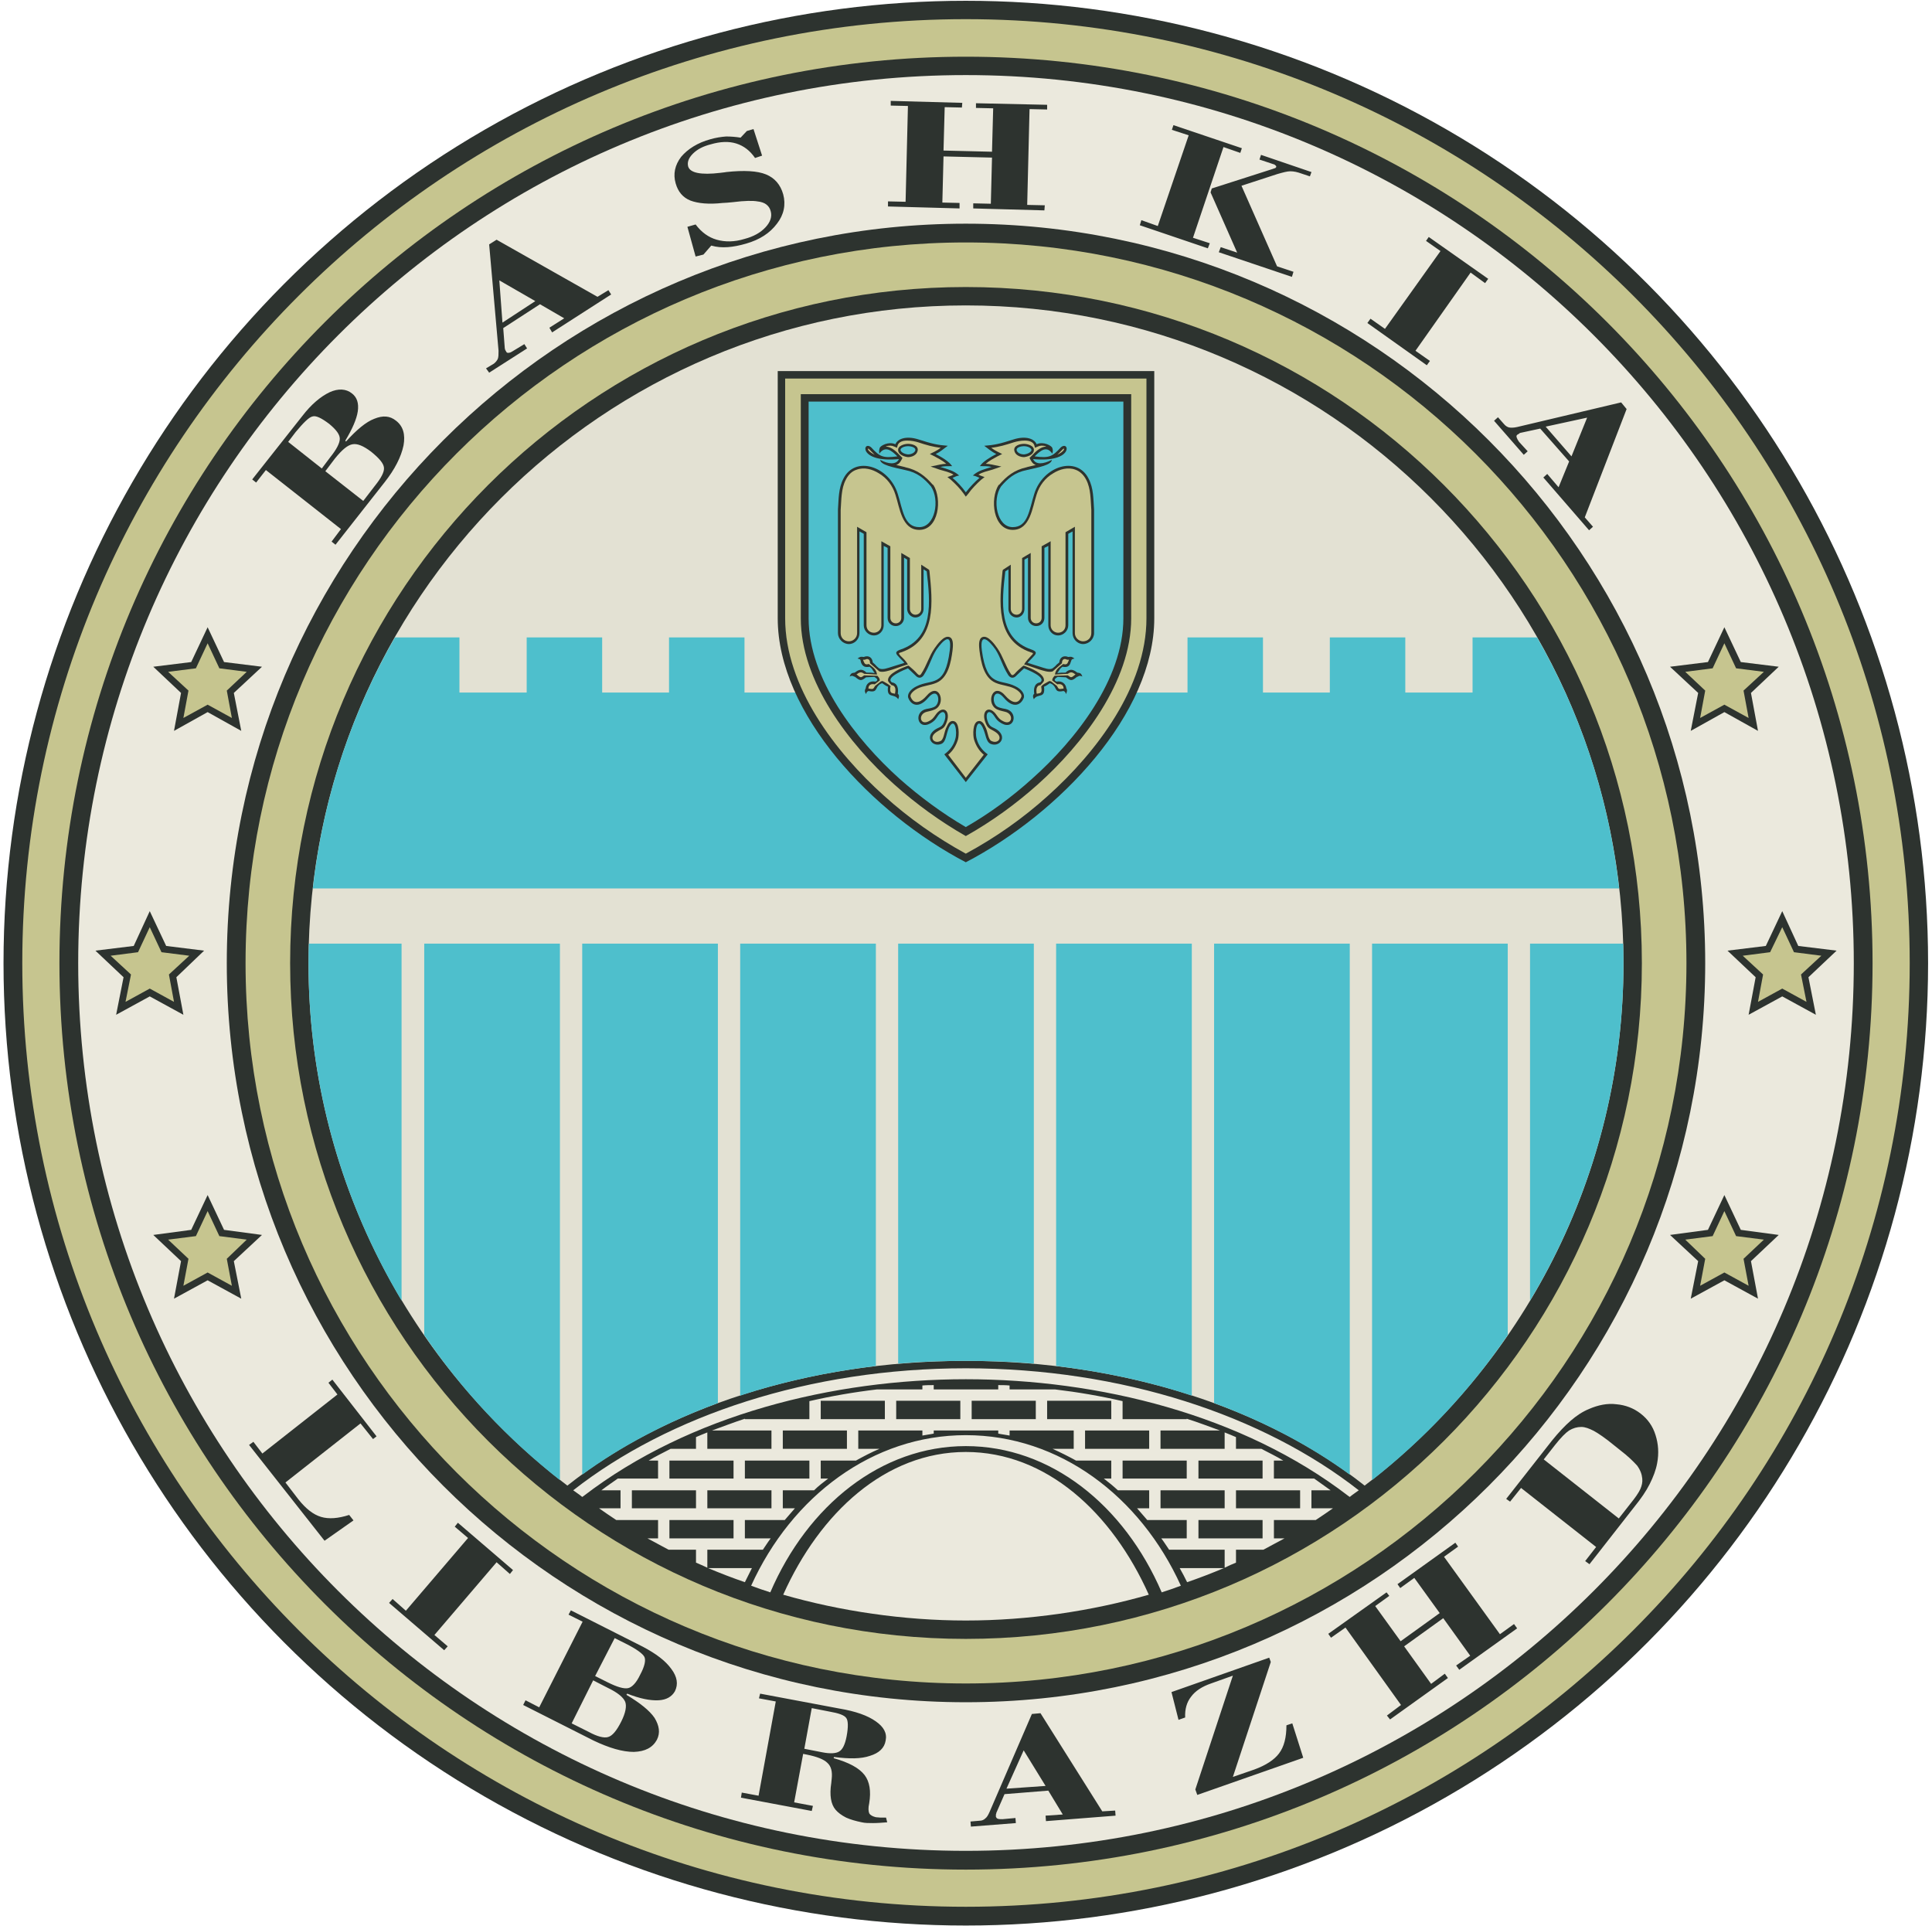 <?xml version="1.0" encoding="UTF-8"?>
<!DOCTYPE svg PUBLIC "-//W3C//DTD SVG 1.1//EN" "http://www.w3.org/Graphics/SVG/1.1/DTD/svg11.dtd">
<!-- Creator: CorelDRAW X7 -->
<svg xmlns="http://www.w3.org/2000/svg" xml:space="preserve" width="4.941in" height="4.925in" version="1.1" style="shape-rendering:geometricPrecision; text-rendering:geometricPrecision; image-rendering:optimizeQuality; fill-rule:evenodd; clip-rule:evenodd"
viewBox="0 0 4941 4925"
 xmlns:xlink="http://www.w3.org/1999/xlink">
 <defs>
  <style type="text/css">
   <![CDATA[
    .fil0 {fill:#2D332F}
    .fil4 {fill:#4EBFCC}
    .fil1 {fill:#C6C58F}
    .fil3 {fill:#E3E1D3}
    .fil2 {fill:#EBE9DD}
   ]]>
  </style>
 </defs>
 <g id="Layer_x0020_1">
  <g id="_1151079360">
   <g>
    <circle class="fil0" cx="2470" cy="2463" r="2461"/>
    <path class="fil1" d="M2470 49c1333,0 2414,1081 2414,2414 0,1332 -1081,2413 -2414,2413 -1332,0 -2413,-1081 -2413,-2413 0,-1333 1081,-2414 2413,-2414zm0 96c1281,0 2319,1037 2319,2318 0,1280 -1038,2318 -2319,2318 -1280,0 -2318,-1038 -2318,-2318 0,-1281 1038,-2318 2318,-2318z"/>
    <path class="fil2" d="M2470 192c1254,0 2271,1017 2271,2271 0,1254 -1017,2270 -2271,2270 -1254,0 -2270,-1016 -2270,-2270 0,-1254 1016,-2271 2270,-2271zm0 380c1045,0 1891,847 1891,1891 0,1044 -846,1890 -1891,1890 -1044,0 -1890,-846 -1890,-1890 0,-1044 846,-1891 1890,-1891z"/>
    <path class="fil1" d="M2470 620c1018,0 1843,825 1843,1843 0,1017 -825,1842 -1843,1842 -1017,0 -1842,-825 -1842,-1842 0,-1018 825,-1843 1842,-1843zm0 114c955,0 1729,774 1729,1729 0,954 -774,1728 -1729,1728 -954,0 -1728,-774 -1728,-1728 0,-955 774,-1729 1728,-1729z"/>
    <path class="fil3" d="M2470 781c929,0 1682,753 1682,1682 0,545 -260,1029 -662,1336 -247,-196 -612,-319 -1020,-319 -407,0 -772,123 -1019,319 -402,-307 -662,-791 -662,-1336 0,-929 753,-1682 1681,-1682z"/>
    <path class="fil4" d="M3931 1630c111,193 184,410 210,642l-3341 0c26,-232 99,-449 210,-642l165 0 0 141 172 0 0 -141 193 0 0 141 171 0 0 -141 193 0 0 141 171 0 0 -141 790 0 0 141 172 0 0 -141 193 0 0 141 171 0 0 -141 193 0 0 141 172 0 0 -141 165 0zm220 783c1,17 1,33 1,50 0,315 -87,610 -239,863l0 -913 238 0zm-295 1001c-96,141 -213,266 -347,371l0 -1372 347 0 0 1001zm-2367 357l0 -1358 347 0 0 1175c-130,48 -247,110 -347,183zm404 -202l0 -1156 347 0 0 1080c-122,15 -239,40 -347,76zm404 -82l0 -1074 347 0 0 1074c-57,-5 -115,-7 -174,-7 -58,0 -116,2 -173,7zm404 6l0 -1080 347 0 0 1156c-108,-36 -225,-61 -347,-76zm404 95l0 -1175 347 0 0 1358c-100,-73 -217,-135 -347,-183zm-1673 197c-134,-105 -251,-230 -347,-371l0 -1001 347 0 0 1372zm-405 -459c-151,-253 -238,-548 -238,-863 0,-17 0,-33 1,-50l237 0 0 913z"/>
    <path class="fil2" d="M2470 3499c401,0 761,121 1005,312 -8,6 -16,11 -23,17l-3 -2c-272,-209 -640,-299 -979,-299 -338,0 -706,90 -978,299l-3 2c-7,-6 -15,-11 -23,-17 244,-191 604,-312 1004,-312zm0 214c-205,0 -373,155 -467,365 146,42 308,66 467,66 160,0 322,-24 468,-66 -94,-210 -262,-365 -468,-365zm0 -43c239,0 446,156 550,385 -16,6 -33,12 -49,17 -96,-223 -284,-374 -501,-374 -216,0 -404,151 -500,374 -16,-5 -33,-11 -49,-17 104,-229 311,-385 549,-385zm939 187c-14,10 -29,20 -44,30l-107 0 0 47 27 0c-18,10 -36,19 -54,29l-70 0 0 33c-10,4 -19,8 -29,13l0 -46 -142 0c-7,-10 -13,-20 -20,-29l65 0 0 -47 -101 0c-9,-10 -17,-20 -26,-30l31 0 0 -46 -80 0c-12,-11 -23,-20 -36,-30l19 0 0 -46 -90 0c-20,-11 -40,-21 -60,-30l54 0 0 -47 -164 0 0 13c-10,-2 -20,-3 -29,-5l0 -8 -165 0 0 8c-9,2 -19,3 -29,5l0 -13 -164 0 0 47 54 0c-21,9 -40,19 -60,30l-90 0 0 46 19 0c-13,10 -25,19 -36,30l-80 0 0 46 31 0c-9,10 -17,20 -26,30l-102 0 0 47 66 0c-7,9 -13,19 -20,29l-142 0 0 46c-10,-5 -20,-9 -29,-13l0 -33 -70 0c-18,-10 -36,-19 -54,-29l27 0 0 -47 -107 0c-15,-10 -30,-20 -44,-30l55 0 0 -46 -49 0c13,-10 28,-20 42,-30l103 0 0 -46 -24 0c18,-11 37,-20 56,-30l65 0 0 -30c9,-4 19,-8 29,-12l0 42 164 0 0 -47 -152 0c28,-10 56,-21 84,-30l0 1 165 0 0 -46c56,-13 114,-23 173,-30l116 0 0 -10c10,-1 20,-1 29,-1l0 11 165 0 0 -11c9,0 19,0 29,1l0 10 116 0c59,7 117,17 173,30l0 46 164 0 0 -1c29,9 57,20 85,30l-152 0 0 47 164 0 0 -42c10,4 20,8 29,12l0 30 65 0c19,10 38,19 56,30l-24 0 0 46 103 0c14,10 28,20 42,30l-49 0 0 46 55 0zm-392 153l113 0c-31,13 -62,25 -94,36 -6,-12 -12,-24 -19,-36zm-1112 36c-32,-11 -63,-23 -94,-36l112 0c-6,12 -12,24 -18,36zm937 -417l-164 0 0 -47 164 0 0 47zm-193 0l-164 0 0 -47 164 0 0 47zm-193 0l-164 0 0 -47 164 0 0 47zm-193 0l-164 0 0 -47 164 0 0 47zm-551 258l164 0 0 47 -164 0 0 -47zm1353 0l164 0 0 47 -164 0 0 -47zm-1449 -76l164 0 0 46 -164 0 0 -46zm193 0l164 0 0 46 -164 0 0 -46zm1159 0l164 0 0 46 -164 0 0 -46zm193 0l164 0 0 46 -164 0 0 -46zm-1449 -76l164 0 0 46 -164 0 0 -46zm193 0l165 0 0 46 -165 0 0 -46zm966 0l164 0 0 46 -164 0 0 -46zm194 0l164 0 0 46 -164 0 0 -46zm-1063 -77l164 0 0 47 -164 0 0 -47zm773 0l164 0 0 47 -164 0 0 -47z"/>
    <path class="fil0" d="M929 1281l30 -39c16,-20 24,-35 23,-46 -1,-11 -12,-24 -33,-41 -20,-15 -35,-21 -47,-19 -13,2 -27,14 -45,36l-25 33 97 76zm-106 -83l21 -28c17,-21 25,-37 25,-48 0,-11 -9,-23 -27,-38 -20,-15 -34,-22 -43,-19 -9,2 -23,16 -43,40l-19 25 86 68zm25 187l24 -32 -192 -151 -25 32 -10 -8 128 -162c23,-30 47,-50 70,-61 22,-10 42,-9 57,3 13,10 18,25 15,46 -3,20 -14,45 -32,75l2 2c27,-30 51,-50 72,-58 22,-9 40,-8 56,5 18,14 24,35 19,63 -6,29 -22,61 -49,95l-125 159 -10 -8zm437 -560l84 -55 -92 -53 8 108zm-34 128l-8 -11 20 -12c5,-4 8,-8 10,-12 2,-5 2,-12 2,-21l-24 -272 19 -12 258 146 28 -17 7 11 -151 97 -7 -12 38 -24 -62 -36 -94 61 4 52c0,1 1,2 1,4 1,1 2,3 3,5 1,2 4,3 7,2 3,0 6,-2 11,-5l28 -17 7 11 -97 62zm528 -297l-21 -76 21 -6c15,20 33,33 54,39 21,6 45,6 71,-2 23,-6 41,-16 54,-30 12,-13 17,-27 13,-41 -2,-8 -6,-13 -11,-17 -5,-4 -13,-7 -23,-8 -11,-2 -32,-2 -63,2 -11,1 -20,2 -26,2 -36,4 -63,1 -82,-6 -20,-8 -32,-23 -38,-44 -7,-24 -2,-47 14,-68 17,-20 42,-36 75,-45 14,-4 27,-6 40,-7 12,0 25,1 37,3l16 -17 17 -5 22 68 -18 6c-13,-19 -29,-31 -48,-37 -19,-6 -41,-5 -65,2 -20,5 -35,13 -46,24 -11,11 -15,22 -12,33 5,16 32,22 82,16 6,-1 11,-1 15,-2 46,-5 80,-3 102,6 22,9 37,26 44,51 7,26 2,52 -16,75 -18,24 -44,41 -79,51 -17,5 -33,8 -47,9 -15,1 -28,0 -42,-4l-20 23 -20 5zm492 -128l0 -13 45 1 6 -245 -44 -1 0 -12 183 5 -1 12 -44 -1 -3 111 124 3 3 -111 -44 -1 0 -12 182 4 0 12 -45 -1 -6 245 45 1 -1 13 -182 -5 0 -13 45 1 3 -118 -124 -3 -3 118 44 1 0 14 -183 -5zm828 -46l156 -50c3,-1 5,-2 6,-2 2,-1 2,-2 3,-3 0,-1 0,-3 -2,-4 -1,-1 -3,-3 -5,-3l-36 -12 4 -12 129 44 -4 11 -21 -7c-11,-4 -20,-6 -29,-6 -8,0 -19,3 -33,7l-92 30 91 206 42 14 -4 13 -187 -63 5 -13 42 14 -68 -154 3 -10zm-180 81l42 15 79 -232 -43 -14 4 -12 175 59 -4 12 -43 -15 -78 232 43 14 -5 13 -174 -59 4 -13zm578 263l8 -11 37 26 142 -199 -37 -26 7 -10 152 107 -8 11 -37 -27 -141 200 37 26 -8 11 -152 -108zm456 265l66 76 40 -99 -106 23zm-132 -15l10 -9 15 17c4,5 9,8 13,9 5,1 12,1 21,-1l266 -63 14 17 -107 277 21 24 -10 9 -117 -135 10 -9 29 34 27 -66 -74 -84 -51 11c-1,0 -2,1 -3,2 -2,1 -3,2 -5,3 -2,2 -2,4 -1,7 1,3 3,7 6,11l22 24 -10 9 -76 -87z"/>
    <path class="fil0" d="M637 3695l11 -8 23 30 192 -151 -23 -30 10 -8 113 145 -9 7 -32 -40 -192 151 33 43c19,24 38,39 58,45 20,6 44,4 72,-5l11 14 -74 52 -193 -245zm358 404l9 -10 34 30 159 -186 -34 -29 8 -10 141 121 -8 10 -34 -30 -159 186 34 29 -9 10 -141 -121zm467 308l44 22c22,12 39,16 49,13 11,-3 22,-16 34,-40 11,-22 14,-39 10,-50 -5,-12 -20,-24 -45,-36l-37 -19 -55 110zm60 -121l32 16c24,12 41,17 52,15 10,-2 21,-13 31,-34 12,-22 15,-38 11,-46 -4,-8 -20,-20 -48,-34l-28 -14 -50 97zm-178 62l35 18 111 -219 -36 -18 6 -11 184 93c34,18 58,36 73,57 15,20 18,39 9,57 -8,14 -22,22 -42,23 -21,1 -47,-4 -80,-17l-2 3c35,21 59,40 72,59 12,20 15,38 6,56 -11,20 -30,30 -59,31 -29,0 -63,-10 -103,-29l-180 -91 6 -12zm553 236l43 8 44 -241 -43 -8 3 -12 202 38c42,7 73,18 94,33 20,14 29,30 25,49 -3,19 -17,32 -40,39 -23,8 -53,8 -92,3l-1 3c39,11 65,25 79,43 13,17 17,41 12,72 -3,13 -2,21 0,26 3,5 9,8 17,10 4,0 8,1 12,1 4,0 9,0 14,0l3 12c-13,1 -25,2 -36,2 -11,0 -21,0 -29,-2 -15,-3 -29,-7 -40,-12 -12,-6 -21,-13 -27,-20 -12,-14 -16,-37 -11,-69 0,-4 1,-7 1,-10 2,-18 -1,-32 -11,-41 -9,-9 -27,-16 -52,-21l-10 -2 -23 124 48 9 -3 13 -181 -34 2 -13zm160 -112l46 9c20,4 35,3 43,-2 9,-5 15,-18 19,-38 5,-26 4,-42 -1,-48 -5,-7 -19,-12 -42,-16l-46 -9 -19 104zm517 102l100 -7 -56 -91 -44 98zm-91 97l-1 -13 23 -2c6,0 11,-2 15,-6 4,-3 7,-8 11,-17l108 -250 22 -2 158 251 33 -2 1 13 -178 14 -1 -14 44 -3 -37 -61 -112 9 -21 48c0,1 0,2 -1,4 0,1 0,3 0,6 1,2 2,4 5,5 3,1 7,1 12,1l33 -3 1 13 -115 9zm579 -81l-5 -14 96 -291 -56 20c-23,8 -40,19 -51,34 -11,14 -16,32 -15,53l-17 6 -18 -71 250 -88 4 11 -97 294 55 -19c30,-11 51,-25 63,-41 13,-17 19,-41 19,-72l15 -5 28 88 -271 95zm493 -193l-8 -10 36 -27 -142 -198 -37 26 -7 -10 149 -106 7 9 -36 26 65 90 100 -72 -65 -90 -36 26 -7 -10 148 -106 7 10 -36 26 143 198 36 -26 8 11 -148 106 -8 -11 36 -25 -69 -96 -100 72 69 96 35 -26 8 11 -148 106zm499 -405l28 -36 -192 -151 -28 35 -10 -7 117 -149c17,-21 33,-38 48,-51 15,-13 30,-23 47,-30 23,-10 47,-15 70,-12 23,2 44,10 62,24 18,14 31,32 38,55 7,22 9,46 4,72 -3,17 -10,35 -19,53 -9,18 -22,37 -39,58l-115 147 -11 -8zm86 -109l29 -37c13,-16 22,-29 26,-38 4,-9 6,-18 5,-27 -1,-11 -5,-22 -13,-33 -9,-10 -23,-24 -44,-40l-15 -12c-23,-19 -41,-31 -52,-37 -12,-6 -22,-10 -32,-10 -11,0 -21,3 -31,9 -9,6 -21,18 -36,37l-29 37 192 151z"/>
    <g>
     <g>
      <polygon class="fil0" points="4599,2419 4697,2431 4625,2499 4644,2595 4558,2548 4472,2595 4490,2499 4418,2431 4516,2419 4558,2330 "/>
      <polygon class="fil1" points="4558,2371 4588,2435 4658,2444 4606,2492 4620,2562 4558,2528 4496,2562 4509,2492 4457,2444 4527,2435 "/>
     </g>
     <g>
      <g>
       <polygon class="fil0" points="4452,1693 4549,1705 4478,1772 4496,1869 4410,1821 4324,1869 4343,1772 4271,1705 4368,1693 4410,1604 "/>
       <polygon class="fil1" points="4410,1645 4440,1709 4511,1718 4459,1766 4472,1836 4410,1802 4348,1836 4361,1766 4310,1718 4380,1709 "/>
      </g>
      <g>
       <polygon class="fil0" points="4452,3145 4549,3158 4478,3225 4496,3321 4410,3274 4324,3321 4343,3225 4271,3158 4368,3145 4410,3056 "/>
       <polygon class="fil1" points="4410,3097 4440,3161 4511,3170 4459,3219 4472,3288 4410,3254 4348,3288 4361,3219 4310,3170 4380,3161 "/>
      </g>
     </g>
     <g>
      <polygon class="fil0" points="342,2419 244,2431 316,2499 297,2595 383,2548 469,2595 451,2499 522,2431 425,2419 383,2330 "/>
      <polygon class="fil1" points="383,2371 353,2435 283,2444 335,2492 321,2562 383,2528 445,2562 432,2492 484,2444 413,2435 "/>
     </g>
     <g>
      <g>
       <polygon class="fil0" points="489,1693 392,1705 463,1772 445,1869 531,1821 617,1869 598,1772 670,1705 573,1693 531,1604 "/>
       <polygon class="fil1" points="531,1645 501,1709 430,1718 482,1766 469,1836 531,1802 593,1836 580,1766 631,1718 561,1709 "/>
      </g>
      <g>
       <polygon class="fil0" points="489,3145 392,3158 463,3225 445,3321 531,3274 617,3321 598,3225 670,3158 573,3145 531,3056 "/>
       <polygon class="fil1" points="531,3097 501,3161 430,3170 482,3219 469,3288 531,3254 593,3288 580,3219 631,3170 561,3161 "/>
      </g>
     </g>
    </g>
   </g>
   <path class="fil0" d="M2470 2205c-239,-125 -481,-380 -481,-624 0,-179 0,-454 0,-632 160,0 321,0 481,0 161,0 322,0 482,0 0,178 0,453 0,632 0,244 -242,499 -482,624z"/>
   <path class="fil1" d="M2470 2183c76,-41 147,-91 210,-148 124,-111 252,-279 252,-454 0,-204 0,-408 0,-613 -154,0 -308,0 -462,0 -154,0 -308,0 -462,0 0,205 0,409 0,613 0,175 129,343 253,454 63,57 134,107 209,148z"/>
   <path class="fil0" d="M2470 2138c66,-37 128,-82 184,-132 115,-103 239,-263 239,-425 0,-191 0,-382 0,-573 -141,0 -282,0 -423,0 -140,0 -281,0 -422,0 0,191 0,382 0,573 0,162 124,322 239,425 56,50 118,95 183,132z"/>
   <path class="fil4" d="M2470 2115c61,-35 118,-77 170,-124 111,-99 233,-254 233,-410 0,-184 0,-369 0,-554 -134,0 -268,0 -403,0 -134,0 -268,0 -402,0 0,185 0,370 0,554 0,156 122,311 232,410 53,47 110,89 170,124z"/>
   <g>
    <path class="fil0" d="M2470 1259c-9,-13 -23,-28 -34,-37 5,-2 10,-5 17,-6 -14,-13 -30,-16 -48,-22 10,-2 18,-2 30,-2 -8,-12 -25,-22 -42,-31 13,-6 22,-15 31,-21 -26,-2 -40,-5 -74,-16 -34,-11 -55,-1 -60,12 -18,-8 -38,4 -40,9 -2,6 -2,10 -1,15 15,-21 31,-8 46,7 -37,5 -45,1 -67,-23 -22,-19 -34,40 71,30 -7,15 -27,13 -48,2 1,13 33,19 64,26 31,6 49,22 66,42 23,34 11,104 -30,104 -39,0 -42,-44 -55,-85 -22,-71 -109,-99 -139,-39 -13,25 -12,52 -14,79l0 316c0,15 13,28 28,28l0 0c15,0 27,-13 27,-28l0 -260 11 6 0 234c0,14 12,26 26,26l0 0c14,0 25,-12 25,-26l0 -203 10 5 0 179c0,12 9,21 21,21l0 0c11,0 21,-9 21,-21l0 -154 8 5 0 126c0,12 10,22 21,22l0 0c12,0 21,-10 21,-22l0 -101 8 5c9,78 19,171 -67,200 -11,4 -15,8 -6,17 5,6 11,11 16,17 -23,7 -10,3 -32,10 -10,3 -24,9 -33,4 -12,-10 -4,-5 -16,-15 -1,-13 -11,-19 -23,-14 -8,-1 -9,-1 -16,4 10,2 7,4 9,10 4,11 11,13 22,11 9,7 5,6 13,16 -8,-1 -13,-1 -21,-1 -12,-12 -21,-7 -30,0 -7,1 -10,1 -13,10 8,-4 9,0 14,1 13,11 16,10 28,1 5,0 14,-1 21,-1 9,5 10,9 3,12 -16,-3 -24,7 -25,17 -3,5 -3,9 1,15 1,-5 2,-6 6,-8 19,4 18,-3 23,-11 5,-6 5,-6 12,-9 6,4 8,6 15,9 -4,32 16,16 26,32 2,-4 4,-10 -1,-14 2,-12 0,-27 -15,-29 -18,-13 34,-33 41,-36 6,6 13,12 19,18 7,8 15,8 21,0 16,-25 19,-44 33,-66 17,-24 40,-46 34,2 -12,97 -46,72 -85,92 -15,7 -25,20 -21,30 7,18 27,28 51,-1 25,-29 33,10 18,22 -4,3 -11,5 -23,7 -33,7 -23,55 10,37 11,-6 14,-11 18,-17 14,-22 25,-11 19,9 -6,19 -13,16 -25,24 -27,19 -6,46 17,36 12,-6 11,-23 19,-42 15,-28 22,11 16,30 -4,15 -13,28 -28,39l55 71 56 -71c-15,-11 -24,-24 -28,-39 -6,-19 1,-58 15,-30 9,19 8,36 20,42 23,10 44,-17 17,-36 -12,-8 -19,-5 -25,-24 -6,-20 5,-31 19,-9 4,6 7,11 18,17 33,18 43,-30 10,-37 -12,-2 -19,-4 -23,-7 -15,-12 -7,-51 18,-22 24,29 44,19 51,1 4,-10 -6,-23 -21,-30 -39,-20 -73,5 -86,-92 -6,-48 18,-26 35,-2 14,22 17,41 33,66 6,8 14,8 21,0 6,-6 13,-12 19,-18 7,3 59,23 41,36 -15,2 -17,17 -15,29 -5,4 -3,10 -1,14 10,-16 30,0 26,-32 7,-3 9,-5 15,-9 7,3 7,3 12,9 5,8 4,15 23,11 4,2 5,3 6,8 3,-6 4,-10 1,-15 -1,-10 -10,-20 -25,-17 -7,-3 -6,-7 3,-12 7,0 16,1 21,1 12,9 15,10 28,-1 5,-1 5,-5 14,-1 -3,-9 -6,-9 -13,-10 -9,-7 -18,-12 -30,0 -8,0 -13,0 -21,1 8,-10 4,-9 13,-16 11,2 18,0 21,-11 3,-6 0,-8 10,-10 -7,-5 -8,-5 -16,-4 -12,-5 -22,1 -23,14 -13,10 -4,5 -17,15 -8,5 -22,-1 -32,-4 -22,-7 -10,-3 -32,-10 5,-6 11,-11 16,-17 9,-9 5,-13 -6,-17 -86,-29 -76,-122 -67,-200l8 -5 0 101c0,12 9,22 21,22l0 0c11,0 20,-10 20,-22l0 -126 9 -5 0 154c0,12 10,21 21,21l0 0c12,0 21,-9 21,-21l0 -179 10 -5 0 203c0,14 11,26 25,26l0 0c14,0 26,-12 26,-26l0 -234 11 -6 0 260c0,15 12,28 27,28l0 0c15,0 28,-13 28,-28l0 -316c-2,-27 -1,-54 -14,-79 -30,-60 -117,-32 -139,39 -13,41 -16,85 -55,85 -41,0 -53,-70 -30,-104 17,-20 35,-36 66,-42 31,-7 63,-13 64,-26 -22,11 -41,13 -48,-2 105,10 93,-49 71,-30 -22,24 -30,28 -67,23 15,-15 31,-28 45,-7 2,-5 2,-9 0,-15 -2,-5 -22,-17 -40,-9 -5,-13 -26,-23 -60,-12 -34,11 -48,14 -74,16 9,6 18,15 31,21 -17,9 -34,19 -42,31 12,0 20,0 30,2 -18,6 -34,9 -48,22 7,1 12,4 17,6 -11,9 -25,24 -35,37zm149 -118c-10,0 -20,4 -19,10 1,6 9,11 19,11 10,-1 18,-6 19,-11 0,-5 -9,-10 -19,-10zm-297 0c10,0 20,4 19,10 -1,6 -9,11 -19,11 -10,-1 -18,-6 -19,-11 -1,-5 9,-10 19,-10z"/>
    <path class="fil1" d="M2439 1214c-11,-7 -23,-9 -36,-13l-23 -8 24 -5c5,-1 11,-2 16,-2 -9,-8 -21,-14 -30,-19l-12 -6 12 -6c6,-3 11,-6 16,-10 -20,-2 -37,-7 -58,-14 -13,-4 -45,-10 -52,7l-2 7 -7 -3c-6,-3 -13,-3 -20,-1 -1,1 -1,1 -2,1 12,0 24,9 34,20l9 9c-4,8 -7,15 -16,18 11,3 22,5 24,6 31,7 50,22 70,45l1 0 0 0c23,36 14,115 -36,115 -45,0 -50,-57 -61,-90 -7,-23 -22,-43 -43,-55 -16,-10 -37,-16 -56,-9 -13,4 -22,14 -28,26 -12,23 -11,51 -13,77l0 315c0,12 9,21 21,21 11,0 21,-9 21,-21l0 -272 24 14 0 238c0,11 8,19 19,19 10,0 19,-8 19,-19l0 -215 23 13 0 183c0,8 6,14 14,14 8,0 14,-6 14,-14l0 -166 22 13 0 130c0,9 7,15 14,15 8,0 15,-6 15,-15l0 -113 20 13 1 3c8,78 19,177 -72,208 -8,2 -7,3 -2,9 6,6 13,12 19,22l-7 2c-11,4 -21,7 -32,11 -10,3 -24,8 -34,5l-24 -21 0 -1c0,-9 -6,-12 -13,-8l-2 0 -2 0c0,0 0,0 -1,0 1,1 1,2 1,4l1 0 0 0c2,8 6,9 13,7 11,9 19,13 21,27l-33 -2c-8,-6 -12,-4 -20,2l1 0c10,8 10,9 19,2l34 1c0,1 6,5 6,12l-13 10c-8,-2 -16,1 -16,10l0 1 0 0 1 0c12,2 11,1 16,-7l14 -11c3,-1 4,-3 10,1 5,3 11,6 16,11l-1 2c-2,17 4,15 12,17l0 -1c2,-9 2,-20 -9,-21l0 0c-3,-3 -9,-9 -9,-12 -1,-18 36,-32 49,-37l3 -1 3 2c7,6 14,12 20,19 4,4 7,5 10,0 14,-21 20,-45 34,-65 7,-10 24,-34 38,-29 12,4 9,25 8,35 -4,30 -11,69 -41,82 -16,7 -33,7 -49,15 -6,3 -20,13 -17,21 9,23 28,12 40,-2 31,-37 50,13 27,31 -6,5 -17,7 -25,9 -24,5 -19,37 5,24 8,-4 11,-8 16,-15 18,-27 39,-13 30,15 -7,21 -12,18 -27,28 -21,14 -6,31 10,23 1,0 2,-1 3,-2 3,-3 5,-9 6,-13 2,-8 4,-16 8,-23 3,-7 8,-15 17,-13 15,3 14,36 11,47 -5,16 -13,29 -25,39l45 59 46 -59c-12,-10 -20,-23 -25,-39 -3,-11 -4,-44 11,-47 8,-2 14,6 17,13 4,7 6,15 8,23 1,4 3,10 6,13 1,1 2,2 3,2 16,8 31,-9 10,-23 -15,-10 -20,-7 -27,-28 -9,-28 12,-42 30,-15 5,7 8,11 16,15 24,13 29,-19 5,-24 -8,-2 -19,-4 -25,-9 -23,-18 -4,-68 27,-31 12,14 31,25 40,2 3,-8 -11,-18 -17,-21 -16,-8 -33,-8 -49,-15 -30,-13 -37,-52 -41,-82 -1,-10 -4,-31 8,-35 14,-5 31,19 38,29 14,20 20,44 34,65 3,5 6,4 10,0 6,-7 13,-13 20,-19l3 -2 3 1c13,5 50,19 49,37 0,3 -6,9 -9,12l0 0c-11,1 -11,12 -10,21l1 1c8,-2 14,0 11,-17l0 -2c4,-5 11,-8 16,-11 6,-4 7,-2 10,-1l14 11c5,8 3,9 16,7l1 0 0 0 0 -1c0,-9 -8,-12 -16,-10l-13 -10c0,-7 6,-11 6,-12l34 -1c9,7 9,6 19,-2l1 0c-8,-6 -12,-8 -20,-2l-33 2c2,-14 10,-18 21,-27 7,2 11,1 13,-7l0 0 1 0c0,-2 0,-3 1,-4 -1,0 -1,0 -1,0l-2 0 -2 0c-7,-4 -13,-1 -13,8l0 1 -24 21c-10,3 -24,-2 -34,-5 -11,-4 -21,-7 -32,-11l-7 -2c6,-10 13,-16 18,-22 6,-6 7,-7 -1,-9 -91,-31 -80,-130 -72,-208l1 -3 20 -13 0 113c0,9 7,15 15,15 7,0 14,-6 14,-15l0 -130 22 -13 0 166c0,8 6,14 14,14 8,0 14,-6 14,-14l0 -183 23 -13 0 215c0,11 9,19 19,19 11,0 19,-8 19,-19l0 -238 24 -14 0 272c0,12 10,21 21,21 12,0 21,-9 21,-21l0 -315c-2,-26 -1,-54 -13,-77 -6,-12 -16,-22 -28,-26 -19,-7 -40,-1 -56,9 -21,12 -36,32 -43,55 -11,33 -16,90 -61,90 -50,0 -59,-79 -36,-115l0 0 1 0c20,-23 39,-38 70,-45 2,-1 13,-3 24,-6 -9,-3 -12,-10 -16,-18l9 -9c10,-11 22,-20 34,-20 -1,0 -1,0 -2,-1 -7,-2 -14,-2 -20,1l-7 3 -2 -7c-7,-17 -39,-11 -52,-7 -22,7 -38,12 -58,14 5,4 10,7 16,10l12 6 -12 6c-9,5 -21,11 -30,19 5,0 11,1 16,2l24 5 -23 8c-13,4 -25,6 -36,13 2,0 3,1 5,2l11 4 -9 7c-11,10 -24,23 -33,36l-6 7 -5 -7c-9,-13 -22,-26 -33,-36l-9 -7 11 -4c2,-1 3,-2 5,-2zm180 -79c-10,0 -27,4 -25,17 2,12 15,17 25,17 9,-1 24,-6 25,-17 2,-12 -16,-17 -25,-17zm85 28c4,-4 9,-9 14,-14 1,-1 2,-2 3,-2 2,4 -8,11 -10,12 -2,1 -5,3 -7,4zm-382 -28c10,0 27,4 25,17 -2,12 -15,17 -25,17 -9,-1 -24,-6 -25,-17 -2,-12 16,-17 25,-17zm-85 28c-4,-4 -9,-9 -14,-14 -1,-1 -2,-2 -3,-2 -2,4 8,11 10,12 2,1 5,3 7,4z"/>
   </g>
  </g>
 </g>
</svg>
